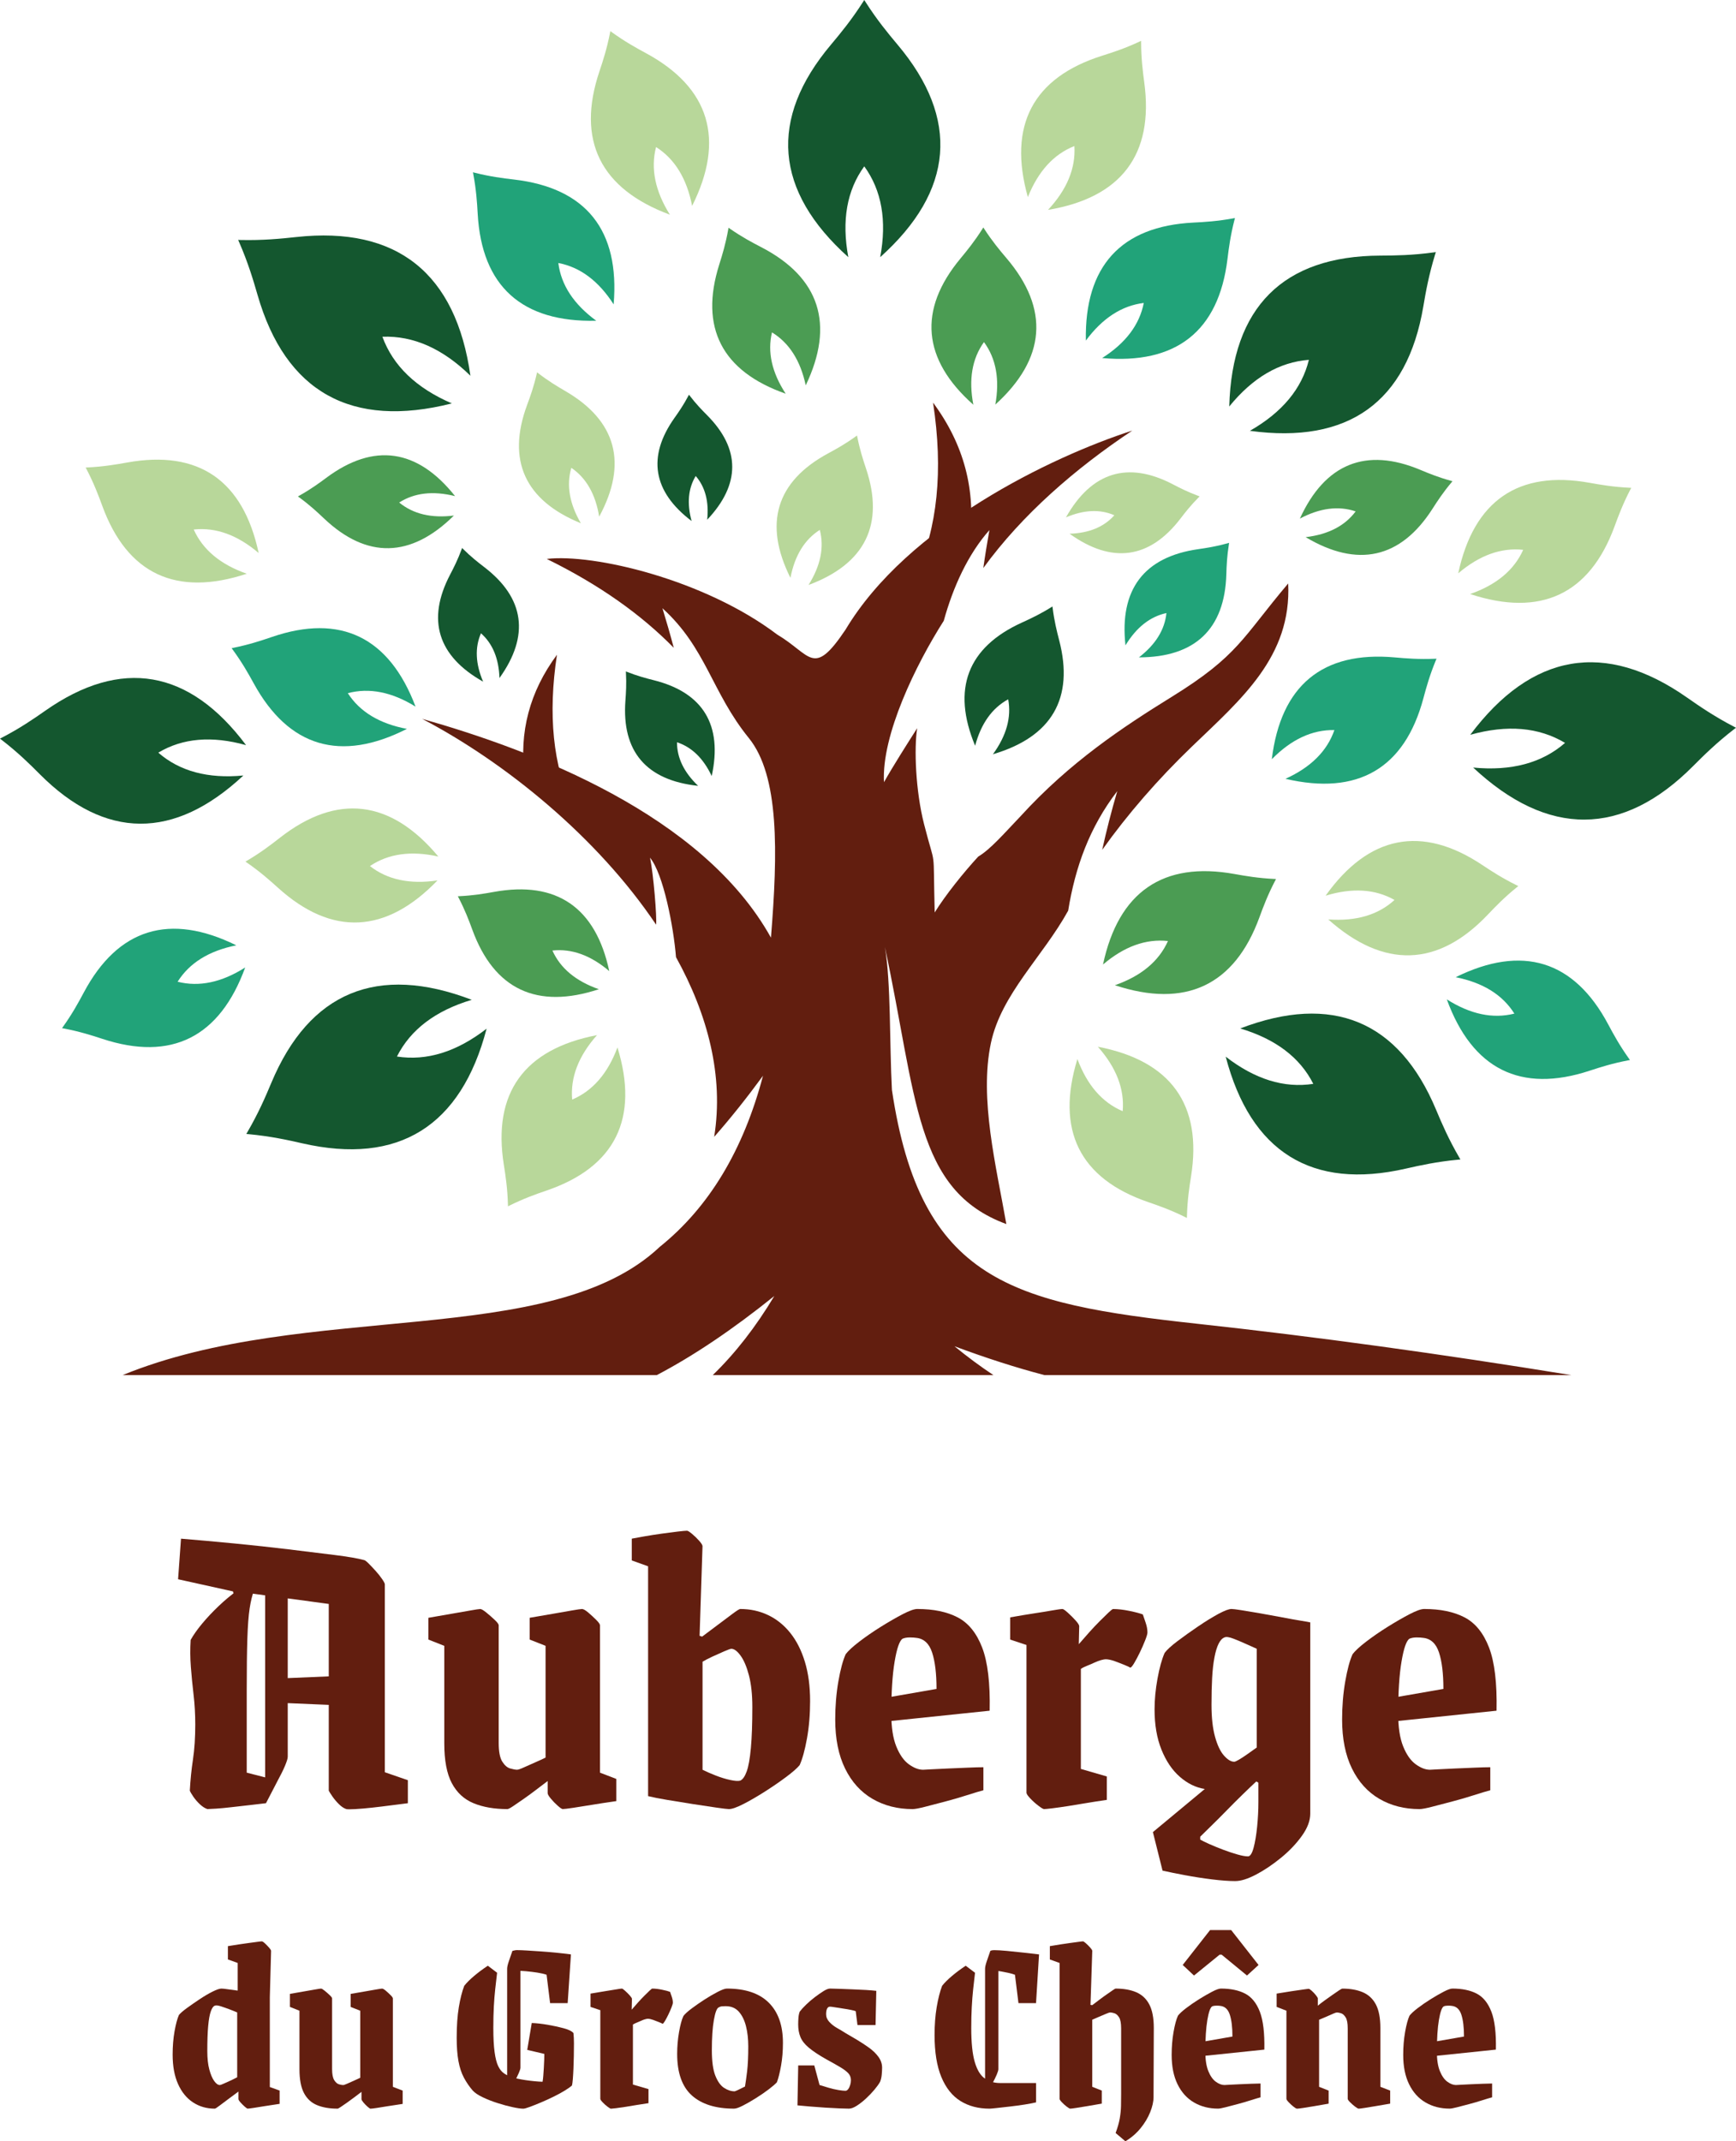 <?xml version="1.0" encoding="UTF-8"?><svg id="Calque_1" xmlns="http://www.w3.org/2000/svg" viewBox="0 0 1021.56 1259.96"><defs><style>.cls-1,.cls-2{fill:#621e0f;}.cls-3{fill:#4b9c53;}.cls-3,.cls-2,.cls-4,.cls-5,.cls-6{fill-rule:evenodd;}.cls-4{fill:#14572f;}.cls-5{fill:#21a379;}.cls-6{fill:#b8d79a;}</style></defs><path class="cls-2" d="m538.71,338.79c12.48-4.61,23.09-11.51,31.84-20.69,3.88-29.56-3.28-56.62-21.49-81.19,6.1,39.88,2.65,73.84-10.35,101.88"/><path class="cls-2" d="m336.89,475.2c-11.02-4.07-20.38-10.16-28.11-18.27-3.43-26.09,2.9-49.98,18.97-71.67-5.38,35.21-2.34,65.19,9.14,89.94"/><path class="cls-4" d="m508.58,0l-.74,1.16c-6.78,10.59-13.18,18.37-18.84,25.1-36.8,43.71-33.21,86.13,10.2,125.06-4-21.51-.88-39.32,9.38-53.44,10.26,14.12,13.39,31.93,9.38,53.44,43.41-38.93,47-81.36,10.2-125.06-5.66-6.73-12.07-14.51-18.84-25.1l-.74-1.16Z"/><path class="cls-4" d="m1021.56,428.21l-1.26-.65c-11.5-6-20.08-11.87-27.51-17.08-48.27-33.84-91.55-26.28-127.61,21.88,21.74-6.07,40.33-4.48,55.78,4.77-13.58,11.83-31.6,16.67-54.07,14.51,43.97,41.07,87.9,40.9,129.47-.91,6.4-6.43,13.82-13.73,24.08-21.66l1.12-.86Z"/><path class="cls-4" d="m844.93,148.34l-1.36.19c-12.47,1.69-22.56,1.84-31.36,1.87-57.19.22-87.25,30.44-88.85,88.78,13.82-16.99,29.45-26.13,46.86-27.45-4.13,16.97-15.7,30.9-34.71,41.77,57.83,7.92,92.53-16.82,102.06-73.21,1.46-8.68,3.26-18.61,6.95-30.64l.41-1.31Z"/><path class="cls-4" d="m859.39,682.25l-.69-1.18c-6.28-10.81-10.26-20.01-13.63-28.08-21.93-52.42-61.09-68.54-115.26-47.84,20.84,6.24,35.18,17.1,43,32.6-17.15,2.65-34.33-2.68-51.54-16,14.7,56.09,50.6,78.56,105.99,65.88,8.52-1.95,18.32-4.08,30.77-5.26l1.36-.13Z"/><path class="cls-5" d="m726.71,128.3l-1.01.19c-9.26,1.69-16.8,2.16-23.38,2.48-42.74,2.14-64.16,25.77-63.34,69.43,9.75-13.17,21.1-20.55,34.08-22.14-2.5,12.83-10.67,23.64-24.5,32.42,43.5,3.92,68.58-15.77,73.75-58.25.79-6.53,1.79-14.02,4.14-23.14l.26-1Z"/><path class="cls-6" d="m959.92,287.05l-1.03-.05c-9.4-.46-16.85-1.72-23.33-2.89-42.11-7.62-68.33,10.53-77.45,53.24,12.48-10.62,25.22-15.22,38.22-13.82-5.35,11.93-15.76,20.6-31.22,26.01,41.47,13.69,70.37.22,85.05-39.98,2.26-6.19,4.93-13.25,9.28-21.6l.48-.91Z"/><path class="cls-5" d="m959.17,623.74l-.6-.84c-5.47-7.66-9.09-14.29-12.19-20.1-20.11-37.78-50.6-47.11-89.77-27.81,16.07,3.22,27.57,10.36,34.53,21.43-12.67,3.19-25.93.39-39.76-8.39,14.95,41.03,43.43,55.37,84.08,41.98,6.25-2.06,13.45-4.34,22.7-6.1l1.01-.19Z"/><path class="cls-6" d="m671.5,24.03l-.93.44c-8.53,3.98-15.71,6.33-21.99,8.31-40.81,12.88-55.57,41.15-43.73,83.19,6.1-15.21,15.22-25.22,27.38-30.03.82,13.05-4.35,25.56-15.51,37.56,43.07-7.2,62.37-32.59,56.63-75-.88-6.53-1.81-14.02-1.85-23.43v-1.03Z"/><path class="cls-4" d="m619.32,356.85l-.72.45c-6.6,4.11-12.24,6.75-17.19,9-32.17,14.6-41.45,39.24-27.59,72.51,3.49-13.07,9.98-22.18,19.46-27.33,1.97,10.61-1.03,21.39-8.98,32.32,34.59-10.18,47.88-32.9,38.97-67.09-1.37-5.26-2.88-11.31-3.84-19.02l-.1-.84Z"/><path class="cls-6" d="m893.46,521.37l-.92-.45c-8.45-4.16-14.78-8.27-20.26-11.93-35.61-23.74-66.89-17.51-92.23,18.05,15.67-4.78,29.19-3.94,40.56,2.51-9.65,8.82-22.65,12.63-38.99,11.45,32.61,29.05,64.48,28.18,93.94-2.87,4.53-4.78,9.79-10.2,17.11-16.12l.8-.65Z"/><path class="cls-5" d="m845.33,387.58l-1.03.05c-9.41.38-16.94-.21-23.49-.8-42.62-3.85-67.13,16.56-72.41,59.91,11.49-11.69,23.77-17.41,36.83-17.16-4.27,12.35-13.86,21.91-28.79,28.68,42.52,9.95,70.11-6.04,81.16-47.38,1.7-6.36,3.73-13.63,7.33-22.34l.4-.95Z"/><path class="cls-6" d="m504.33,256.25l-.68.49c-6.21,4.49-11.59,7.47-16.31,10.02-30.66,16.56-38.12,41.44-22.2,73.25,2.54-13.1,8.3-22.51,17.28-28.22,2.66,10.31.45,21.11-6.64,32.42,33.34-12.38,44.88-35.65,33.78-68.68-1.71-5.09-3.6-10.94-5.08-18.46l-.16-.82Z"/><path class="cls-3" d="m578.63,133.86l-.5.8c-4.63,7.32-9.01,12.71-12.88,17.37-25.18,30.26-22.54,59.47,7.52,86.12-2.84-14.8-.76-27.09,6.25-36.86,7.12,9.69,9.35,21.95,6.68,36.78,29.75-26.99,32.06-56.24,6.53-86.21-3.93-4.61-8.37-9.95-13.08-17.22l-.51-.8Z"/><path class="cls-3" d="m854.74,283.15l-.81-.22c-7.4-2.02-13.09-4.34-18.03-6.42-32.13-13.5-56.19-3.7-70.98,28.64,11.8-6.24,22.74-7.65,32.82-4.24-6.36,8.53-16.17,13.59-29.42,15.16,30.55,18.21,55.91,12.6,74.68-16.76,2.89-4.52,6.26-9.66,11.2-15.53l.54-.64Z"/><path class="cls-5" d="m723.28,319.43l-.75.21c-6.85,1.91-12.49,2.78-17.41,3.49-32,4.57-46.47,23.82-42.83,56.61,6.42-10.58,14.45-16.92,24.1-19.01-.99,9.82-6.39,18.52-16.18,26.08,32.99-.06,50.49-16.61,51.44-48.92.14-4.97.38-10.67,1.51-17.69l.13-.77Z"/><path class="cls-3" d="m750.88,517.23l-1.03-.05c-9.4-.46-16.85-1.72-23.33-2.89-42.11-7.62-68.34,10.53-77.45,53.24,12.48-10.62,25.22-15.22,38.22-13.82-5.35,11.92-15.76,20.6-31.22,26.01,41.47,13.69,70.37.21,85.05-39.98,2.26-6.19,4.93-13.25,9.28-21.6l.48-.91Z"/><path class="cls-6" d="m698.44,716.65l.02-1.03c.26-9.41,1.37-16.88,2.41-23.38,6.75-42.26-11.94-68.1-54.83-76.33,10.87,12.26,15.74,24.9,14.61,37.92-12.03-5.1-20.92-15.33-26.65-30.68-12.83,41.74,1.24,70.36,41.73,84.21,6.23,2.13,13.35,4.66,21.78,8.83l.92.46Z"/><path class="cls-4" d="m0,434.61l1.17-.6c10.65-5.55,18.6-11,25.47-15.82,44.7-31.34,84.77-24.34,118.16,20.26-20.13-5.62-37.35-4.15-51.65,4.42,12.57,10.95,29.26,15.43,50.07,13.44-40.71,38.03-81.39,37.87-119.88-.84-5.92-5.96-12.79-12.71-22.29-20.05l-1.04-.8Z"/><path class="cls-4" d="m140.15,141.17l1.43.04c13.12.29,23.6-.74,32.73-1.73,59.31-6.48,94.01,21.33,102.51,81.62-16.32-15.99-33.59-23.64-51.8-22.96,6.27,17.11,19.9,30.19,40.88,39.23-59.02,14.99-97.9-6.59-114.38-63.93-2.54-8.82-5.56-18.91-10.8-30.95l-.58-1.31Z"/><path class="cls-4" d="m144.94,667.23l.71-1.21c6.43-11.06,10.5-20.49,13.96-28.75,22.45-53.66,62.54-70.16,117.99-48.97-21.34,6.39-36.01,17.51-44.02,33.37,17.56,2.72,35.14-2.74,52.76-16.38-15.05,57.43-51.8,80.42-108.5,67.45-8.73-2-18.76-4.18-31.5-5.38l-1.39-.13Z"/><path class="cls-5" d="m278.31,101.38l1,.25c9.13,2.3,16.62,3.25,23.16,4.01,42.51,4.95,62.32,29.93,58.63,73.45-8.86-13.79-19.71-21.9-32.55-24.33,1.65,12.97,9.09,24.29,22.31,33.96-43.66,1.05-67.4-20.25-69.76-62.98-.36-6.57-.87-14.11-2.6-23.36l-.19-1.01Z"/><path class="cls-6" d="m50.4,275.1l1.03-.05c9.4-.46,16.85-1.72,23.33-2.89,42.11-7.62,68.33,10.53,77.45,53.24-12.48-10.62-25.22-15.22-38.21-13.82,5.35,11.92,15.75,20.6,31.22,26.01-41.47,13.69-70.37.22-85.05-39.98-2.26-6.19-4.93-13.25-9.28-21.6l-.48-.91Z"/><path class="cls-5" d="m36.49,604.99l.6-.84c5.47-7.66,9.09-14.29,12.19-20.1,20.11-37.77,50.6-47.11,89.77-27.81-16.07,3.22-27.58,10.36-34.53,21.43,12.67,3.19,25.93.39,39.76-8.39-14.95,41.03-43.43,55.37-84.08,41.98-6.25-2.06-13.45-4.34-22.7-6.1l-1.01-.19Z"/><path class="cls-6" d="m359.16,18.32l.83.6c7.63,5.51,14.23,9.18,20.03,12.31,37.65,20.34,46.81,50.89,27.26,89.94-3.12-16.09-10.2-27.64-21.22-34.65-3.27,12.65-.55,25.93,8.15,39.81-40.94-15.2-55.11-43.77-41.47-84.34,2.1-6.24,4.42-13.43,6.23-22.67l.19-1.01Z"/><path class="cls-4" d="m368.3,395.07l.67.27c6.14,2.43,11.26,3.77,15.74,4.9,29.11,7.3,40.62,26.47,34.1,56.39-4.91-10.39-11.71-17.01-20.42-19.87-.03,9.17,4.12,17.71,12.43,25.64-30.45-3.23-45.02-20.2-42.79-50.12.34-4.6.68-9.89.31-16.48l-.04-.72Z"/><path class="cls-6" d="m144.42,506.99l.89-.52c8.11-4.79,14.1-9.38,19.29-13.44,33.7-26.38,65.36-22.56,93.34,10.97-15.99-3.57-29.41-1.7-40.25,5.6,10.29,8.05,23.54,10.87,39.75,8.45-30.3,31.45-62.15,33.01-93.88,4.3-4.88-4.42-10.54-9.42-18.28-14.78l-.85-.58Z"/><path class="cls-5" d="m136.3,381.39l1.01-.2c9.23-1.87,16.4-4.24,22.63-6.37,40.48-13.88,69.14.11,84.59,40.96-13.94-8.61-27.23-11.25-39.86-7.91,7.08,10.98,18.68,17.99,34.78,21.01-38.93,19.79-69.54,10.82-90.11-26.71-3.16-5.77-6.87-12.35-12.43-19.95l-.61-.83Z"/><path class="cls-4" d="m405.42,232.24l.41.54c3.74,4.9,7.19,8.44,10.23,11.5,19.76,19.86,19.73,40.74.1,61.53,1.08-10.67-1.17-19.25-6.76-25.73-4.44,7.32-5.24,16.15-2.42,26.5-22.79-17.26-26.27-37.85-10.06-60.7,2.5-3.52,5.31-7.58,8.19-13.03l.31-.6Z"/><path class="cls-3" d="m428.7,133.99l.77.54c7.03,4.89,13.09,8.12,18.41,10.87,34.57,17.89,43.4,45.52,26.26,81.35-3.1-14.58-9.72-24.97-19.86-31.17-2.77,11.56-.08,23.59,8.06,36.08-37.48-13.15-50.83-38.91-39.09-76.02,1.81-5.71,3.8-12.28,5.3-20.72l.16-.92Z"/><path class="cls-3" d="m175.32,292.11l.73-.41c6.69-3.74,11.67-7.35,15.97-10.56,27.96-20.81,53.66-17.07,75.77,10.79-12.95-3.22-23.91-1.97-32.88,3.76,8.22,6.76,18.95,9.32,32.19,7.67-25.29,25.01-51.25,25.64-76.52,1.63-3.89-3.69-8.39-7.88-14.59-12.39l-.68-.49Z"/><path class="cls-6" d="m316.04,219.08l.66.51c6.07,4.68,11.35,7.83,15.99,10.53,30.13,17.52,36.8,42.62,19.9,73.9-2.13-13.17-7.59-22.75-16.39-28.75-2.98,10.22-1.11,21.09,5.62,32.62-32.94-13.41-43.74-37.03-31.61-69.71,1.87-5.03,3.94-10.82,5.65-18.29l.18-.82Z"/><path class="cls-3" d="m269.41,527.37l.9-.04c8.23-.4,14.75-1.5,20.42-2.53,36.86-6.67,59.82,9.21,67.79,46.6-10.93-9.29-22.08-13.32-33.45-12.1,4.68,10.44,13.79,18.03,27.33,22.77-36.3,11.99-61.6.19-74.45-35-1.98-5.41-4.32-11.6-8.12-18.9l-.42-.8Z"/><path class="cls-6" d="m298.93,709.83l-.03-1.03c-.26-9.41-1.37-16.88-2.41-23.38-6.75-42.26,11.94-68.11,54.82-76.34-10.87,12.26-15.74,24.9-14.61,37.92,12.03-5.1,20.92-15.33,26.65-30.68,12.83,41.74-1.24,70.36-41.73,84.21-6.23,2.13-13.35,4.65-21.78,8.83l-.92.46Z"/><path class="cls-4" d="m271.92,322.44l.51.51c4.68,4.66,8.85,7.92,12.51,10.73,23.83,18.23,26.81,40.4,8.97,65.29-.39-11.48-4.01-20.26-10.88-26.34-3.66,8.4-3.24,17.89,1.26,28.47-26.68-15.03-33.34-36.38-19.43-62.97,2.14-4.09,4.54-8.81,6.82-15.01l.25-.68Z"/><path class="cls-6" d="m705.93,292.08l-.51.51c-4.66,4.68-7.92,8.84-10.73,12.51-18.24,23.83-40.4,26.8-65.29,8.96,11.49-.39,20.26-4.01,26.34-10.88-8.4-3.66-17.89-3.24-28.47,1.25,15.04-26.68,36.39-33.33,62.98-19.42,4.09,2.14,8.81,4.54,15.01,6.82l.68.25Z"/><path class="cls-2" d="m924.72,809.14c-77.43-12.59-150.76-22.66-219.99-30.2-109.61-11.94-163.11-25.13-179.87-137.6-1.45-26.85-.55-63.46-4.13-84.04,18.95,88.26,17.4,143.06,71.45,162.95-5.93-33.98-16.06-73.79-9.05-106.63,6.14-28.77,30.57-50.79,45.44-77.76,4.15-25.61,12.53-49.06,28.89-70.35-3.45,11.82-6.4,23.33-8.86,34.55,15.11-21.2,32.78-41.52,52.73-60.72,28.96-27.88,58.78-52.89,56.71-96.01-27.1,32.05-29.19,42.36-68.54,66.71-28.61,17.7-59.95,38.4-89.04,70.34-9.5,9.93-17.57,19.35-24.81,23.65-8.49,9.2-19.3,22.65-25.62,32.86-1.05-41.57.94-23.75-6.25-51.92-5.05-19.8-5.91-44.69-4.07-56.47-5.52,8.64-14.24,22.35-19.52,31.75-1.5-27.77,18.81-69.28,35.18-94.98,5.48-19.83,14.2-39.08,26.86-53.37-1.34,7.56-2.57,15.03-3.59,22.34,22.76-31.35,54.14-58.59,87.69-80.89-48.07,15.56-132.34,56.19-168.77,117.14-19.1,28.45-20.12,14.84-40.18,2.91-43.01-32.57-108.33-47.74-135.64-44.52,31.15,15.29,55.69,32.86,74.73,52.29-1.99-7.63-4.26-15.4-6.65-23.27,25.8,23.4,28.93,49.36,50.81,76.35,18.03,22.24,17.11,67.17,13.04,117.47-40.36-72.57-140.34-110.33-205.25-128.74,49.05,25.69,103.12,69.64,137.66,121.1.54-4.07-1.53-30.03-3.59-39.41,7.9,9.54,13.88,40.72,15.31,58.54,18.63,33.67,28.21,69.82,22.47,105.72,9.51-10.79,19.08-22.78,28.73-35.95-11.6,43.9-31.86,77.48-60.79,100.71-64.13,60.51-208.02,31.21-316.05,75.43h314.34c21.52-11.27,44.57-26.78,69.15-46.53-10.88,18.16-22.95,33.67-36.22,46.53h165.15c-7.67-5.09-15.31-10.74-22.92-16.97,18.78,7,36.42,12.65,52.92,16.97h310.16Z"/><g><path class="cls-1" d="m104.79,929.26l1.72-23.89c10.01.82,20.53,1.77,31.53,2.83,11,1.07,21.59,2.22,31.77,3.45,10.18,1.23,19.21,2.34,27.09,3.33s13.63,1.97,17.24,2.96c.49,0,1.39.66,2.71,1.97,1.31,1.32,2.71,2.79,4.19,4.43,1.48,1.64,2.75,3.24,3.82,4.8,1.07,1.56,1.6,2.59,1.6,3.08v110.59l13.55,4.68v13.55c-2.79.33-6.03.74-9.73,1.23-3.7.49-7.43.94-11.21,1.36-3.78.41-7.1.7-9.98.86-2.88.16-4.64.16-5.29,0-1.48-.49-2.96-1.48-4.43-2.96s-2.75-2.99-3.82-4.56c-1.07-1.56-1.77-2.67-2.09-3.33v-109.86l-47.29-6.4-8.62.49-.49-1.48-32.27-7.14Zm7.39,35.71c1.64-2.96,3.9-6.16,6.77-9.61,2.87-3.45,6.12-6.9,9.73-10.34,3.61-3.45,7.47-6.65,11.58-9.61h9.36c-1.15,2.96-2.05,6.61-2.71,10.96-.66,4.35-1.11,10.31-1.35,17.86-.25,7.56-.37,17.65-.37,30.3v48.52l18.23,4.68-6.9,13.3c-2.63.33-5.79.7-9.48,1.11-3.69.41-7.31.82-10.84,1.23-3.53.41-6.57.7-9.11.86-2.55.16-4.23.25-5.05.25-1.48-.49-2.96-1.44-4.43-2.83-1.48-1.39-2.75-2.87-3.82-4.43-1.07-1.56-1.77-2.75-2.09-3.57.33-6.24.94-12.35,1.85-18.35.9-5.99,1.35-12.85,1.35-20.57,0-6.07-.33-11.9-.99-17.49-.66-5.58-1.19-11.04-1.6-16.38-.41-5.33-.45-10.63-.12-15.89Zm57.14-30.05v98.77c0,.99-.54,2.75-1.6,5.3-1.07,2.55-2.51,5.46-4.31,8.74h-7.39v-112.81h13.3Zm-10.84,52.96l40.4-1.72v17.24l-40.4-1.72v-13.79Z"/><path class="cls-1" d="m298.63,1064.49c-7.72,0-14.37-1.15-19.95-3.45-5.58-2.3-9.85-6.24-12.81-11.82-2.96-5.58-4.43-13.38-4.43-23.4v-57.39l-9.36-3.69v-12.81c5.58-.99,10.3-1.8,14.16-2.46,3.86-.65,7.39-1.27,10.59-1.85,3.2-.57,5.13-.86,5.79-.86s1.85.7,3.57,2.09c1.72,1.4,3.36,2.83,4.93,4.31,1.56,1.48,2.34,2.55,2.34,3.2v69.21c0,5.09.7,8.74,2.09,10.96,1.39,2.22,2.96,3.57,4.68,4.06,1.72.49,3.08.74,4.06.74.65,0,1.97-.45,3.94-1.35,1.97-.9,4.19-1.89,6.65-2.96,2.46-1.07,4.51-2.01,6.16-2.83v-65.77l-9.36-3.69v-12.81c5.75-.99,10.51-1.8,14.29-2.46,3.78-.65,7.3-1.27,10.59-1.85,3.28-.57,5.25-.86,5.91-.86.82,0,2.05.7,3.69,2.09,1.64,1.4,3.2,2.83,4.68,4.31,1.48,1.48,2.22,2.55,2.22,3.2v86.7l9.61,3.69v13.05c-5.75.82-10.59,1.56-14.53,2.22-3.94.65-7.55,1.23-10.84,1.72-3.29.49-5.34.74-6.16.74-.49,0-1.48-.66-2.96-1.97s-2.83-2.71-4.06-4.19-1.85-2.54-1.85-3.2v-7.14c-1.97,1.48-4.19,3.16-6.65,5.05-2.46,1.89-4.93,3.69-7.39,5.42s-4.56,3.16-6.28,4.31c-1.72,1.15-2.83,1.72-3.33,1.72Z"/><path class="cls-1" d="m435.58,946.75c5.91,0,11.37,1.19,16.38,3.57,5.01,2.38,9.36,5.87,13.05,10.47,3.69,4.6,6.57,10.26,8.62,17,2.05,6.73,3.08,14.45,3.08,23.15,0,7.88-.62,15.23-1.85,22.04-1.23,6.82-2.67,12.03-4.31,15.64-1.48,1.81-4.15,4.15-8,7.02-3.86,2.88-8.05,5.75-12.56,8.62-4.52,2.88-8.71,5.3-12.56,7.27-3.86,1.97-6.69,2.96-8.5,2.96-.82,0-3.24-.29-7.27-.86-4.03-.58-8.66-1.27-13.92-2.09-5.26-.82-10.31-1.64-15.15-2.46-4.85-.82-8.58-1.56-11.21-2.22v-135.23l-9.61-3.45v-12.81c1.64-.33,4.1-.78,7.39-1.35,3.28-.57,6.69-1.11,10.22-1.6,3.53-.49,6.69-.9,9.48-1.23,2.79-.33,4.59-.49,5.42-.49.49,0,1.48.62,2.96,1.85,1.48,1.23,2.87,2.59,4.19,4.06,1.31,1.48,1.97,2.55,1.97,3.2l-1.72,52.71,1.48.49c2.62-1.97,5.58-4.19,8.87-6.65,3.28-2.46,6.24-4.68,8.87-6.65,2.62-1.97,4.19-2.96,4.68-2.96Zm-5.17,23.4c-.49,0-1.89.49-4.19,1.48-2.3.99-4.68,2.06-7.14,3.2-2.46,1.15-4.35,2.14-5.67,2.96v63.55c2.3,1.15,4.93,2.3,7.88,3.45,2.96,1.15,5.79,2.01,8.5,2.59,2.71.58,4.64.7,5.79.37,1.48-.65,2.75-2.46,3.82-5.42,1.07-2.96,1.89-7.55,2.46-13.79.57-6.24.86-14.29.86-24.14,0-7.22-.66-13.38-1.97-18.47-1.32-5.09-2.96-8.99-4.93-11.7-1.97-2.71-3.78-4.06-5.42-4.06Z"/><path class="cls-1" d="m524.49,1008.33c0,8.05.99,14.49,2.96,19.34,1.97,4.85,4.43,8.34,7.39,10.47,2.96,2.14,5.75,3.2,8.38,3.2.33,0,1.89-.08,4.68-.25,2.79-.16,6.16-.33,10.1-.49,3.94-.16,7.8-.33,11.58-.49,3.78-.16,6.81-.25,9.11-.25v13.55c-2.46.66-5.75,1.64-9.85,2.96-4.11,1.32-8.34,2.55-12.69,3.69-4.35,1.15-8.29,2.17-11.82,3.08-3.53.9-5.95,1.35-7.27,1.35-8.87,0-16.75-2.01-23.65-6.03-6.9-4.02-12.28-9.98-16.13-17.86-3.86-7.88-5.79-17.49-5.79-28.82,0-7.88.62-15.35,1.85-22.42,1.23-7.06,2.67-12.4,4.31-16.01,1.48-1.97,4.15-4.43,8.01-7.39,3.86-2.96,8.09-5.87,12.68-8.74,4.6-2.87,8.87-5.33,12.81-7.39,3.94-2.05,6.81-3.08,8.62-3.08,9.52,0,17.45,1.64,23.77,4.93,6.32,3.29,11.12,9.2,14.41,17.73,3.28,8.54,4.76,20.94,4.43,37.19l-70.94,7.39v-13.3l39.66-6.9c0-9.03-.86-16.17-2.59-21.43-1.72-5.25-4.8-8.13-9.24-8.62-.99-.16-2.3-.25-3.94-.25s-3.04.25-4.19.74c-1.81,1.15-3.37,5.63-4.68,13.42-1.32,7.8-1.97,18.02-1.97,30.67Z"/><path class="cls-1" d="m614.39,1064.49c-.49,0-1.6-.66-3.33-1.97-1.72-1.31-3.33-2.75-4.8-4.31-1.48-1.56-2.22-2.67-2.22-3.33v-86.95l-9.61-3.2v-13.05c5.58-.99,10.26-1.76,14.04-2.34,3.78-.57,7.3-1.15,10.59-1.72,3.28-.57,5.33-.86,6.16-.86.49,0,1.56.74,3.2,2.22,1.64,1.48,3.16,3,4.56,4.56,1.39,1.56,2.09,2.67,2.09,3.33l-.25,10.59c1.97-2.3,4.02-4.64,6.16-7.02,2.13-2.38,4.23-4.6,6.28-6.65s3.78-3.73,5.17-5.05c1.39-1.31,2.25-1.97,2.59-1.97,2.79,0,5.99.37,9.61,1.11,3.61.74,6.24,1.44,7.88,2.09.33.99.86,2.55,1.6,4.68.74,2.14,1.11,4.11,1.11,5.91,0,.82-.45,2.38-1.36,4.68-.9,2.3-1.93,4.64-3.08,7.02-1.15,2.38-2.26,4.48-3.33,6.28-1.07,1.81-1.85,2.71-2.34,2.71-.49-.33-1.64-.86-3.45-1.6-1.81-.74-3.74-1.48-5.79-2.22-2.06-.74-3.82-1.11-5.3-1.11-.49,0-1.35.17-2.59.49-1.23.33-2.55.82-3.94,1.48-1.4.66-2.83,1.27-4.31,1.85-1.48.58-2.71,1.19-3.69,1.85v58.87l15.27,4.43v13.79c-4.6.66-8.58,1.27-11.95,1.85-3.37.58-6.86,1.15-10.47,1.72-3.61.57-6.77,1.02-9.48,1.35-2.71.33-4.4.49-5.05.49Z"/><path class="cls-1" d="m726.96,1106.85c-3.78,0-8.34-.33-13.67-.99-5.34-.66-10.63-1.48-15.89-2.46-5.26-.99-9.69-1.89-13.3-2.71l-5.67-22.66,30.54-25.37c-5.26-.82-10.14-3.2-14.66-7.14-4.52-3.94-8.13-9.28-10.84-16.01-2.71-6.73-4.06-14.61-4.06-23.65,0-5.75.57-11.78,1.72-18.1,1.15-6.32,2.54-11.37,4.19-15.15,1.31-1.8,3.82-4.1,7.51-6.9,3.69-2.79,7.72-5.67,12.07-8.62,4.35-2.96,8.33-5.42,11.95-7.39,3.61-1.97,6.24-2.96,7.88-2.96.82,0,2.79.25,5.91.74,3.12.49,6.81,1.11,11.08,1.85,4.27.74,8.54,1.52,12.81,2.34,4.27.82,7.92,1.48,10.96,1.97,3.04.49,4.88.82,5.54.99v112.56c0,4.1-1.64,8.46-4.93,13.05-3.29,4.59-7.39,8.91-12.32,12.93-4.93,4.02-9.81,7.3-14.66,9.85-4.85,2.54-8.91,3.82-12.19,3.82Zm7.39-14.53c1.31,0,2.42-1.69,3.33-5.05.9-3.37,1.6-7.51,2.09-12.44.49-4.93.74-9.69.74-14.29v-11.58l-1.23-.74c-2.3,2.14-5.01,4.72-8.13,7.76-3.12,3.04-6.28,6.2-9.48,9.48-3.2,3.28-6.2,6.28-8.99,8.99-2.79,2.71-4.93,4.8-6.4,6.28v1.72c1.15.65,2.91,1.52,5.3,2.59,2.38,1.07,5.09,2.17,8.13,3.33,3.04,1.15,5.87,2.09,8.5,2.83,2.62.74,4.68,1.11,6.16,1.11Zm-8.13-55.67c.49,0,1.44-.41,2.83-1.23,1.39-.82,2.91-1.8,4.56-2.96,1.64-1.15,3.61-2.54,5.91-4.19v-58.13c-1.15-.49-3.08-1.35-5.79-2.59-2.71-1.23-5.34-2.34-7.88-3.33-2.55-.99-4.31-1.23-5.3-.74-1.32.49-2.46,1.72-3.45,3.69s-1.81,4.68-2.46,8.13c-.66,3.45-1.11,7.47-1.36,12.07-.25,4.6-.37,9.85-.37,15.76,0,7.55.7,13.84,2.09,18.84,1.39,5.01,3.16,8.71,5.3,11.08,2.13,2.38,4.1,3.57,5.91,3.57Z"/><path class="cls-1" d="m822.77,1008.33c0,8.05.99,14.49,2.96,19.34,1.97,4.85,4.43,8.34,7.39,10.47,2.96,2.14,5.75,3.2,8.38,3.2.33,0,1.89-.08,4.68-.25,2.79-.16,6.16-.33,10.1-.49,3.94-.16,7.8-.33,11.58-.49,3.78-.16,6.81-.25,9.11-.25v13.55c-2.46.66-5.75,1.64-9.85,2.96-4.11,1.32-8.34,2.55-12.69,3.69-4.35,1.15-8.29,2.17-11.82,3.08-3.53.9-5.95,1.35-7.27,1.35-8.87,0-16.75-2.01-23.65-6.03-6.9-4.02-12.28-9.98-16.13-17.86-3.86-7.88-5.79-17.49-5.79-28.82,0-7.88.62-15.35,1.85-22.42,1.23-7.06,2.67-12.4,4.31-16.01,1.48-1.97,4.15-4.43,8.01-7.39,3.86-2.96,8.09-5.87,12.68-8.74,4.6-2.87,8.87-5.33,12.81-7.39,3.94-2.05,6.81-3.08,8.62-3.08,9.52,0,17.45,1.64,23.77,4.93,6.32,3.29,11.12,9.2,14.41,17.73,3.28,8.54,4.76,20.94,4.43,37.19l-70.94,7.39v-13.3l39.66-6.9c0-9.03-.86-16.17-2.59-21.43-1.72-5.25-4.8-8.13-9.24-8.62-.99-.16-2.3-.25-3.94-.25s-3.04.25-4.19.74c-1.81,1.15-3.37,5.63-4.68,13.42-1.32,7.8-1.97,18.02-1.97,30.67Z"/><path class="cls-1" d="m130.26,1170.11c.69,0,1.9.12,3.62.37,1.72.25,3.72.52,5.99.81v-16.26l-5.76-2.07v-7.83c2.46-.39,4.63-.74,6.5-1.03,1.87-.3,3.77-.57,5.69-.81,1.92-.25,3.59-.47,5.02-.67,1.43-.2,2.34-.3,2.73-.3s1.01.39,1.85,1.18c.84.79,1.65,1.62,2.44,2.51.79.89,1.18,1.53,1.18,1.92l-.74,27.19v52.91l5.76,2.07v7.83c-3.45.49-6.35.94-8.72,1.33-2.37.39-4.53.74-6.5,1.04-1.97.29-3.15.44-3.55.44-.3,0-.89-.4-1.77-1.18s-1.72-1.63-2.51-2.51c-.79-.89-1.18-1.53-1.18-1.92v-4.43c-1.48,1.08-3.28,2.42-5.39,3.99-2.12,1.58-3.99,2.98-5.62,4.21-1.62,1.23-2.59,1.85-2.88,1.85-4.83,0-9.11-1.23-12.86-3.7-3.75-2.46-6.68-6.06-8.79-10.79-2.12-4.73-3.18-10.49-3.18-17.29,0-4.93.37-9.48,1.11-13.67.74-4.19,1.6-7.41,2.59-9.68.89-1.08,2.49-2.46,4.8-4.14,2.31-1.67,4.8-3.4,7.46-5.17s5.17-3.25,7.54-4.43c2.37-1.18,4.09-1.77,5.17-1.77Zm-3.84,10.05c-.89.29-1.68,1.4-2.36,3.33-.69,1.92-1.21,4.78-1.55,8.57-.35,3.79-.52,8.75-.52,14.85,0,4.24.39,7.83,1.18,10.79.79,2.96,1.75,5.22,2.88,6.8,1.13,1.58,2.24,2.36,3.33,2.36.3,0,.98-.24,2.07-.74,1.08-.49,2.24-1.01,3.47-1.55,1.23-.54,2.78-1.3,4.66-2.29v-38.13c-1.08-.49-2.54-1.08-4.36-1.77-1.82-.69-3.57-1.3-5.25-1.85-1.68-.54-2.86-.67-3.55-.37Z"/><path class="cls-1" d="m198.53,1240.75c-4.63,0-8.62-.69-11.97-2.07-3.35-1.38-5.91-3.74-7.68-7.09-1.77-3.35-2.66-8.03-2.66-14.04v-34.43l-5.62-2.22v-7.68c3.35-.59,6.18-1.08,8.5-1.48,2.31-.39,4.43-.76,6.35-1.11,1.92-.34,3.08-.52,3.47-.52s1.11.42,2.14,1.26c1.03.84,2.02,1.7,2.96,2.59.93.89,1.4,1.53,1.4,1.92v41.53c0,3.05.42,5.25,1.26,6.58.84,1.33,1.77,2.14,2.81,2.44,1.04.3,1.85.44,2.44.44.39,0,1.18-.27,2.37-.81,1.18-.54,2.51-1.13,3.99-1.77,1.48-.64,2.71-1.21,3.69-1.7v-39.46l-5.62-2.22v-7.68c3.45-.59,6.3-1.08,8.57-1.48,2.26-.39,4.38-.76,6.35-1.11,1.97-.34,3.15-.52,3.55-.52.49,0,1.23.42,2.22,1.26.98.84,1.92,1.7,2.81,2.59s1.33,1.53,1.33,1.92v52.02l5.76,2.22v7.83c-3.45.49-6.35.94-8.72,1.33-2.37.39-4.53.74-6.5,1.04-1.97.29-3.2.44-3.69.44-.3,0-.89-.4-1.77-1.18s-1.7-1.63-2.44-2.51c-.74-.89-1.11-1.53-1.11-1.92v-4.29c-1.18.89-2.51,1.9-3.99,3.03-1.48,1.13-2.96,2.22-4.43,3.25-1.48,1.03-2.73,1.9-3.77,2.59-1.04.69-1.7,1.04-2,1.04Z"/><path class="cls-1" d="m292.52,1160.79c-.4,3.25-.76,6.48-1.11,9.68-.35,3.2-.62,6.6-.81,10.2-.2,3.6-.3,7.81-.3,12.64,0,5.81.25,10.52.74,14.11.49,3.6,1.18,6.33,2.07,8.2.89,1.87,1.97,3.28,3.25,4.21,1.28.94,2.66,1.65,4.14,2.14,2.17.79,5.1,1.46,8.79,2,3.69.54,7.02.86,9.98.96.2-1.08.34-2.31.44-3.69.1-1.38.2-2.86.3-4.43.1-1.58.17-3.1.22-4.58.05-1.48.07-2.71.07-3.69l-10.05-2.37,2.66-15.81c2.76.1,5.86.44,9.31,1.03,3.45.59,6.62,1.28,9.53,2.07,2.9.79,4.8,1.72,5.69,2.81.2,1.68.3,3.69.3,6.06s-.03,4.83-.07,7.39c-.05,2.56-.12,5.03-.22,7.39-.1,2.37-.22,4.46-.37,6.28-.15,1.82-.32,3.08-.52,3.77-.89.79-2.29,1.77-4.21,2.96-1.92,1.18-4.14,2.39-6.65,3.62-2.51,1.23-5,2.37-7.46,3.4-2.46,1.03-4.63,1.9-6.5,2.59-1.87.69-3.15,1.04-3.84,1.04-1.38,0-3.45-.3-6.21-.89-2.76-.59-5.69-1.38-8.79-2.37-3.1-.98-6.01-2.12-8.72-3.4-2.71-1.28-4.71-2.61-5.99-3.99-1.97-2.27-3.69-4.78-5.17-7.54-1.48-2.76-2.56-6.03-3.25-9.83-.69-3.79-1.03-8.35-1.03-13.67,0-6.99.42-13,1.26-18.03.84-5.03,1.9-9.21,3.18-12.56,1.38-1.77,3.33-3.72,5.84-5.84,2.51-2.12,5.2-4.11,8.05-5.99l5.47,4.14Zm5.91,64.29v-66.65c0-.98.32-2.41.96-4.29.64-1.87,1.35-3.94,2.14-6.21l4.73.15v68.57c0,.59-.32,1.63-.96,3.1-.64,1.48-1.5,3.25-2.59,5.32h-4.29Zm35.62-46.41h-10.34l-2.07-16.7c-1.38-.49-3.18-.91-5.39-1.26-2.22-.34-4.41-.61-6.58-.81-2.17-.2-4.04-.3-5.62-.3-.79,0-1.55.03-2.29.07-.74.05-1.4.12-2,.22l1.77-11.97c.49-.1.94-.2,1.33-.3.39-.1.84-.15,1.33-.15,1.48,0,3.42.07,5.84.22,2.41.15,5.07.32,7.98.52,2.9.2,5.89.44,8.94.74,3.05.3,6.06.64,9.02,1.03l-1.92,28.67Z"/><path class="cls-1" d="m359.47,1240.75c-.3,0-.96-.4-2-1.18-1.04-.79-2-1.65-2.88-2.59-.89-.94-1.33-1.6-1.33-2v-52.17l-5.76-1.92v-7.83c3.35-.59,6.16-1.06,8.42-1.4,2.26-.34,4.38-.69,6.35-1.03,1.97-.34,3.2-.52,3.69-.52.3,0,.94.44,1.92,1.33.98.89,1.9,1.8,2.73,2.73.84.94,1.26,1.6,1.26,2l-.15,6.35c1.18-1.38,2.41-2.78,3.69-4.21,1.28-1.43,2.54-2.76,3.77-3.99s2.27-2.24,3.1-3.03c.84-.79,1.35-1.18,1.55-1.18,1.67,0,3.6.22,5.76.67,2.17.44,3.74.86,4.73,1.26.2.59.52,1.53.96,2.81.44,1.28.67,2.46.67,3.55,0,.49-.27,1.43-.81,2.81-.54,1.38-1.16,2.79-1.85,4.21-.69,1.43-1.36,2.69-2,3.77-.64,1.08-1.11,1.63-1.4,1.63-.3-.2-.99-.52-2.07-.96-1.08-.44-2.24-.89-3.47-1.33-1.23-.44-2.29-.67-3.18-.67-.3,0-.81.1-1.55.3-.74.2-1.53.49-2.36.89-.84.39-1.7.76-2.59,1.11-.89.35-1.62.72-2.22,1.11v35.32l9.16,2.66v8.28c-2.76.4-5.15.76-7.17,1.11-2.02.35-4.12.69-6.28,1.04-2.17.34-4.06.61-5.69.81-1.63.2-2.64.3-3.03.3Z"/><path class="cls-1" d="m432.03,1240.75c-10.84,0-19.14-2.59-24.9-7.76-5.76-5.17-8.65-13.32-8.65-24.46,0-4.33.37-8.62,1.11-12.86.74-4.24,1.6-7.39,2.59-9.46.89-1.18,2.51-2.66,4.88-4.43,2.37-1.77,4.93-3.55,7.69-5.32,2.76-1.77,5.34-3.27,7.76-4.51,2.41-1.23,4.16-1.85,5.25-1.85,10.84,0,19.04,2.76,24.61,8.28,5.57,5.52,8.35,13.4,8.35,23.65,0,4.83-.37,9.31-1.11,13.45-.74,4.14-1.55,7.39-2.44,9.75-.99,1.08-2.61,2.49-4.88,4.21-2.27,1.72-4.78,3.45-7.54,5.17-2.76,1.73-5.3,3.18-7.61,4.36-2.32,1.18-4.02,1.77-5.1,1.77Zm.3-10.2c.39-.1,1.06-.37,2-.81.93-.44,2.29-1.11,4.06-2,.39-2.26.81-5.27,1.26-9.01.44-3.74.67-8.62.67-14.63,0-4.33-.44-8.28-1.33-11.82s-2.29-6.4-4.21-8.57c-1.92-2.17-4.51-3.25-7.76-3.25-.69,0-1.38.03-2.07.07-.69.05-1.38.27-2.07.67-1.08.49-2.02,2.98-2.81,7.46-.79,4.48-1.18,10.37-1.18,17.66,0,6.6.69,11.63,2.07,15.07,1.38,3.45,3.1,5.84,5.17,7.17,2.07,1.33,4.14,2,6.21,2Z"/><path class="cls-1" d="m499.57,1240.75c-1.18,0-3.01-.05-5.47-.15-2.46-.1-5.25-.25-8.35-.44-3.1-.2-6.13-.42-9.09-.67-2.96-.25-5.42-.47-7.39-.67l.44-23.5h9.46l3.1,11.53c1.57.49,3.37,1.04,5.39,1.63,2.02.59,3.94,1.03,5.76,1.33,1.82.3,3.18.44,4.06.44.59,0,1.13-.32,1.63-.96.49-.64.89-1.45,1.18-2.44.29-.98.44-1.92.44-2.81,0-1.67-.54-3.08-1.63-4.21-1.08-1.13-2.71-2.34-4.88-3.62-2.17-1.28-4.88-2.81-8.13-4.58-4.34-2.46-7.71-4.7-10.12-6.72-2.42-2.02-4.06-4.11-4.95-6.28-.89-2.17-1.33-4.63-1.33-7.39,0-1.28.05-2.59.15-3.92.1-1.33.34-2.54.74-3.62.89-1.18,2.14-2.56,3.77-4.14,1.63-1.57,3.35-3.05,5.17-4.43,1.82-1.38,3.52-2.56,5.1-3.55,1.58-.98,2.86-1.48,3.84-1.48,1.28,0,3.1.05,5.47.15,2.37.1,4.93.2,7.69.3,2.76.1,5.39.22,7.91.37,2.51.15,4.56.32,6.13.52l-.44,20.1h-10.64l-1.03-8.13c-.39-.2-1.31-.44-2.73-.74-1.43-.29-3.01-.57-4.73-.81-1.73-.25-3.3-.49-4.73-.74-1.43-.24-2.39-.37-2.88-.37-.59,0-1.06.2-1.4.59-.35.4-.59.91-.74,1.55-.15.64-.22,1.4-.22,2.29,0,1.68.64,3.2,1.92,4.58,1.28,1.38,2.83,2.59,4.66,3.62,1.82,1.03,3.42,2,4.8,2.88,2.07,1.18,4.33,2.51,6.8,3.99,2.46,1.48,4.83,3.03,7.09,4.66,2.26,1.63,4.11,3.42,5.54,5.39,1.43,1.97,2.14,4.09,2.14,6.35,0,1.18-.07,2.56-.22,4.14-.15,1.58-.47,2.96-.96,4.14-.69,1.28-1.8,2.83-3.33,4.66-1.53,1.82-3.2,3.57-5.02,5.25-1.82,1.68-3.62,3.08-5.39,4.21-1.77,1.13-3.3,1.7-4.58,1.7Z"/><path class="cls-1" d="m573.76,1160.79c-.4,3.25-.76,6.53-1.11,9.83-.35,3.3-.62,6.77-.81,10.42-.2,3.65-.3,7.74-.3,12.27,0,8.67.69,15.35,2.07,20.03,1.38,4.68,3.35,7.91,5.91,9.68,2.56,1.77,5.56,2.66,9.01,2.66h21.13v11.38c-1.58.4-3.77.81-6.58,1.26-2.81.44-5.71.84-8.72,1.18-3.01.34-5.64.64-7.91.89-2.27.25-3.65.37-4.14.37-6.6,0-12.32-1.5-17.14-4.51-4.83-3-8.57-7.71-11.23-14.11-2.66-6.4-3.99-14.63-3.99-24.68,0-6.01.42-11.5,1.26-16.48.84-4.97,1.9-9.14,3.18-12.49,1.38-1.77,3.33-3.72,5.84-5.84,2.51-2.12,5.2-4.11,8.05-5.99l5.47,4.14Zm5.91,65.17v-67.54c0-.98.32-2.41.96-4.29.64-1.87,1.35-3.94,2.14-6.21l4.73.15v69.46c0,.59-.32,1.65-.96,3.18-.64,1.53-1.5,3.28-2.59,5.25h-4.29Zm30-47.29h-10.35l-2.07-16.7c-.99-.39-2.27-.76-3.84-1.11-1.58-.34-3.08-.64-4.51-.89-1.43-.25-2.59-.37-3.47-.37h-2.22c-.59,0-1.13.05-1.63.15l1.18-11.82c.39-.2.79-.32,1.18-.37.39-.05.79-.07,1.18-.07,1.77,0,4.24.15,7.39.44,3.15.29,6.45.64,9.9,1.03,3.45.39,6.45.74,9.02,1.03l-1.77,28.67Z"/><path class="cls-1" d="m617.79,1152.96v-7.83c2.37-.39,4.46-.74,6.28-1.03,1.82-.3,3.67-.57,5.54-.81,1.87-.25,3.52-.47,4.95-.67,1.43-.2,2.34-.3,2.73-.3.3,0,.89.39,1.77,1.18.89.79,1.72,1.62,2.51,2.51.79.89,1.18,1.53,1.18,1.92l-1.04,31.77,1.04.15c1.18-.89,2.51-1.9,3.99-3.03,1.48-1.13,2.93-2.19,4.36-3.18,1.43-.98,2.63-1.82,3.62-2.51.98-.69,1.58-1.03,1.77-1.03,4.73,0,8.77.72,12.12,2.14,3.35,1.43,5.91,3.82,7.69,7.17,1.77,3.35,2.66,7.98,2.66,13.89l-.15,40.64c0,2.66-.67,5.64-2,8.94-1.33,3.3-3.23,6.45-5.69,9.46-2.46,3-5.42,5.54-8.87,7.61l-5.76-4.88c1.18-3.15,2-6.01,2.44-8.57.44-2.56.69-5.03.74-7.39.05-2.36.07-4.83.07-7.39v-38.13c0-3.15-.42-5.37-1.26-6.65-.84-1.28-1.77-2.07-2.81-2.36-1.04-.3-1.85-.44-2.44-.44-.3,0-1.16.29-2.59.89-1.43.59-2.88,1.21-4.36,1.85-1.48.64-2.66,1.16-3.55,1.55v39.46l5.62,2.22v7.68c-3.35.59-6.21,1.08-8.57,1.48s-4.51.74-6.43,1.04c-1.92.29-3.13.44-3.62.44-.29,0-.96-.4-2-1.18-1.03-.79-2-1.65-2.88-2.59-.89-.94-1.33-1.6-1.33-2v-79.95l-5.76-2.07Z"/><path class="cls-1" d="m709.27,1207.05c0,4.83.59,8.7,1.77,11.6,1.18,2.91,2.66,5,4.43,6.28,1.77,1.28,3.45,1.92,5.02,1.92.2,0,1.13-.05,2.81-.15,1.67-.1,3.69-.2,6.06-.3,2.37-.1,4.68-.2,6.95-.29,2.27-.1,4.09-.15,5.47-.15v8.13c-1.48.39-3.45.99-5.91,1.77-2.46.79-5,1.53-7.61,2.22-2.61.69-4.98,1.3-7.09,1.85-2.12.54-3.57.81-4.36.81-5.32,0-10.05-1.21-14.19-3.62-4.14-2.41-7.37-5.99-9.68-10.71-2.32-4.73-3.47-10.49-3.47-17.29,0-4.73.37-9.21,1.11-13.45.74-4.24,1.6-7.44,2.59-9.61.89-1.18,2.49-2.66,4.8-4.43,2.31-1.77,4.85-3.52,7.61-5.25,2.76-1.72,5.32-3.2,7.69-4.43,2.36-1.23,4.09-1.85,5.17-1.85,5.71,0,10.47.99,14.26,2.96,3.79,1.97,6.67,5.52,8.65,10.64,1.97,5.12,2.86,12.56,2.66,22.32l-42.56,4.43v-7.98l23.79-4.14c0-5.42-.52-9.7-1.55-12.86-1.03-3.15-2.88-4.88-5.54-5.17-.59-.1-1.38-.15-2.36-.15s-1.83.15-2.51.44c-1.09.69-2.02,3.38-2.81,8.05-.79,4.68-1.18,10.81-1.18,18.4Zm-6.65-44.63l-6.65-6.21,16.11-20.54h12.41l16.11,20.54-6.8,6.21-14.93-12.27h-1.18l-15.07,12.27Z"/><path class="cls-1" d="m763.21,1240.75c-.4,0-1.09-.4-2.07-1.18-.99-.79-1.92-1.65-2.81-2.59-.89-.94-1.33-1.6-1.33-2v-51.87l-5.76-2.22v-7.83c3.45-.59,6.35-1.06,8.72-1.4,2.37-.34,4.56-.67,6.58-.96,2.02-.29,3.23-.44,3.62-.44.3,0,.89.4,1.77,1.18.89.79,1.7,1.65,2.44,2.59.74.94,1.11,1.55,1.11,1.85v4.29c1.18-.98,2.56-2.04,4.14-3.18,1.58-1.13,3.1-2.22,4.58-3.25,1.48-1.04,2.73-1.9,3.77-2.59,1.04-.69,1.7-1.03,2-1.03,4.63,0,8.62.72,11.97,2.14,3.35,1.43,5.91,3.82,7.69,7.17,1.77,3.35,2.66,7.98,2.66,13.89v34.58l5.76,2.22v7.68c-3.45.59-6.33,1.08-8.65,1.48-2.32.39-4.43.74-6.36,1.04-1.92.29-3.08.44-3.47.44s-1.11-.4-2.14-1.18c-1.04-.79-2.02-1.65-2.96-2.59-.94-.94-1.4-1.6-1.4-2v-41.38c0-3.15-.42-5.37-1.26-6.65-.84-1.28-1.75-2.07-2.73-2.36-.99-.3-1.77-.44-2.36-.44-.39,0-1.16.25-2.29.74-1.13.49-2.42,1.06-3.84,1.7-1.43.64-2.88,1.26-4.36,1.85v39.46l5.62,2.22v7.68c-3.35.59-6.18,1.08-8.5,1.48-2.32.39-4.46.74-6.43,1.04-1.97.29-3.2.44-3.69.44Z"/><path class="cls-1" d="m845.53,1207.05c0,4.83.59,8.7,1.77,11.6,1.18,2.91,2.66,5,4.43,6.28,1.77,1.28,3.45,1.92,5.02,1.92.2,0,1.13-.05,2.81-.15,1.67-.1,3.69-.2,6.06-.3,2.37-.1,4.68-.2,6.95-.29,2.27-.1,4.09-.15,5.47-.15v8.13c-1.48.39-3.45.99-5.91,1.77-2.46.79-5,1.53-7.61,2.22-2.61.69-4.98,1.3-7.09,1.85-2.12.54-3.57.81-4.36.81-5.32,0-10.05-1.21-14.19-3.62-4.14-2.41-7.37-5.99-9.68-10.71-2.32-4.73-3.47-10.49-3.47-17.29,0-4.73.37-9.21,1.11-13.45.74-4.24,1.6-7.44,2.59-9.61.89-1.18,2.49-2.66,4.8-4.43,2.31-1.77,4.85-3.52,7.61-5.25,2.76-1.72,5.32-3.2,7.69-4.43,2.36-1.23,4.09-1.85,5.17-1.85,5.71,0,10.47.99,14.26,2.96,3.79,1.97,6.67,5.52,8.65,10.64,1.97,5.12,2.86,12.56,2.66,22.32l-42.56,4.43v-7.98l23.79-4.14c0-5.42-.52-9.7-1.55-12.86-1.03-3.15-2.88-4.88-5.54-5.17-.59-.1-1.38-.15-2.36-.15s-1.83.15-2.51.44c-1.09.69-2.02,3.38-2.81,8.05-.79,4.68-1.18,10.81-1.18,18.4Z"/></g></svg>